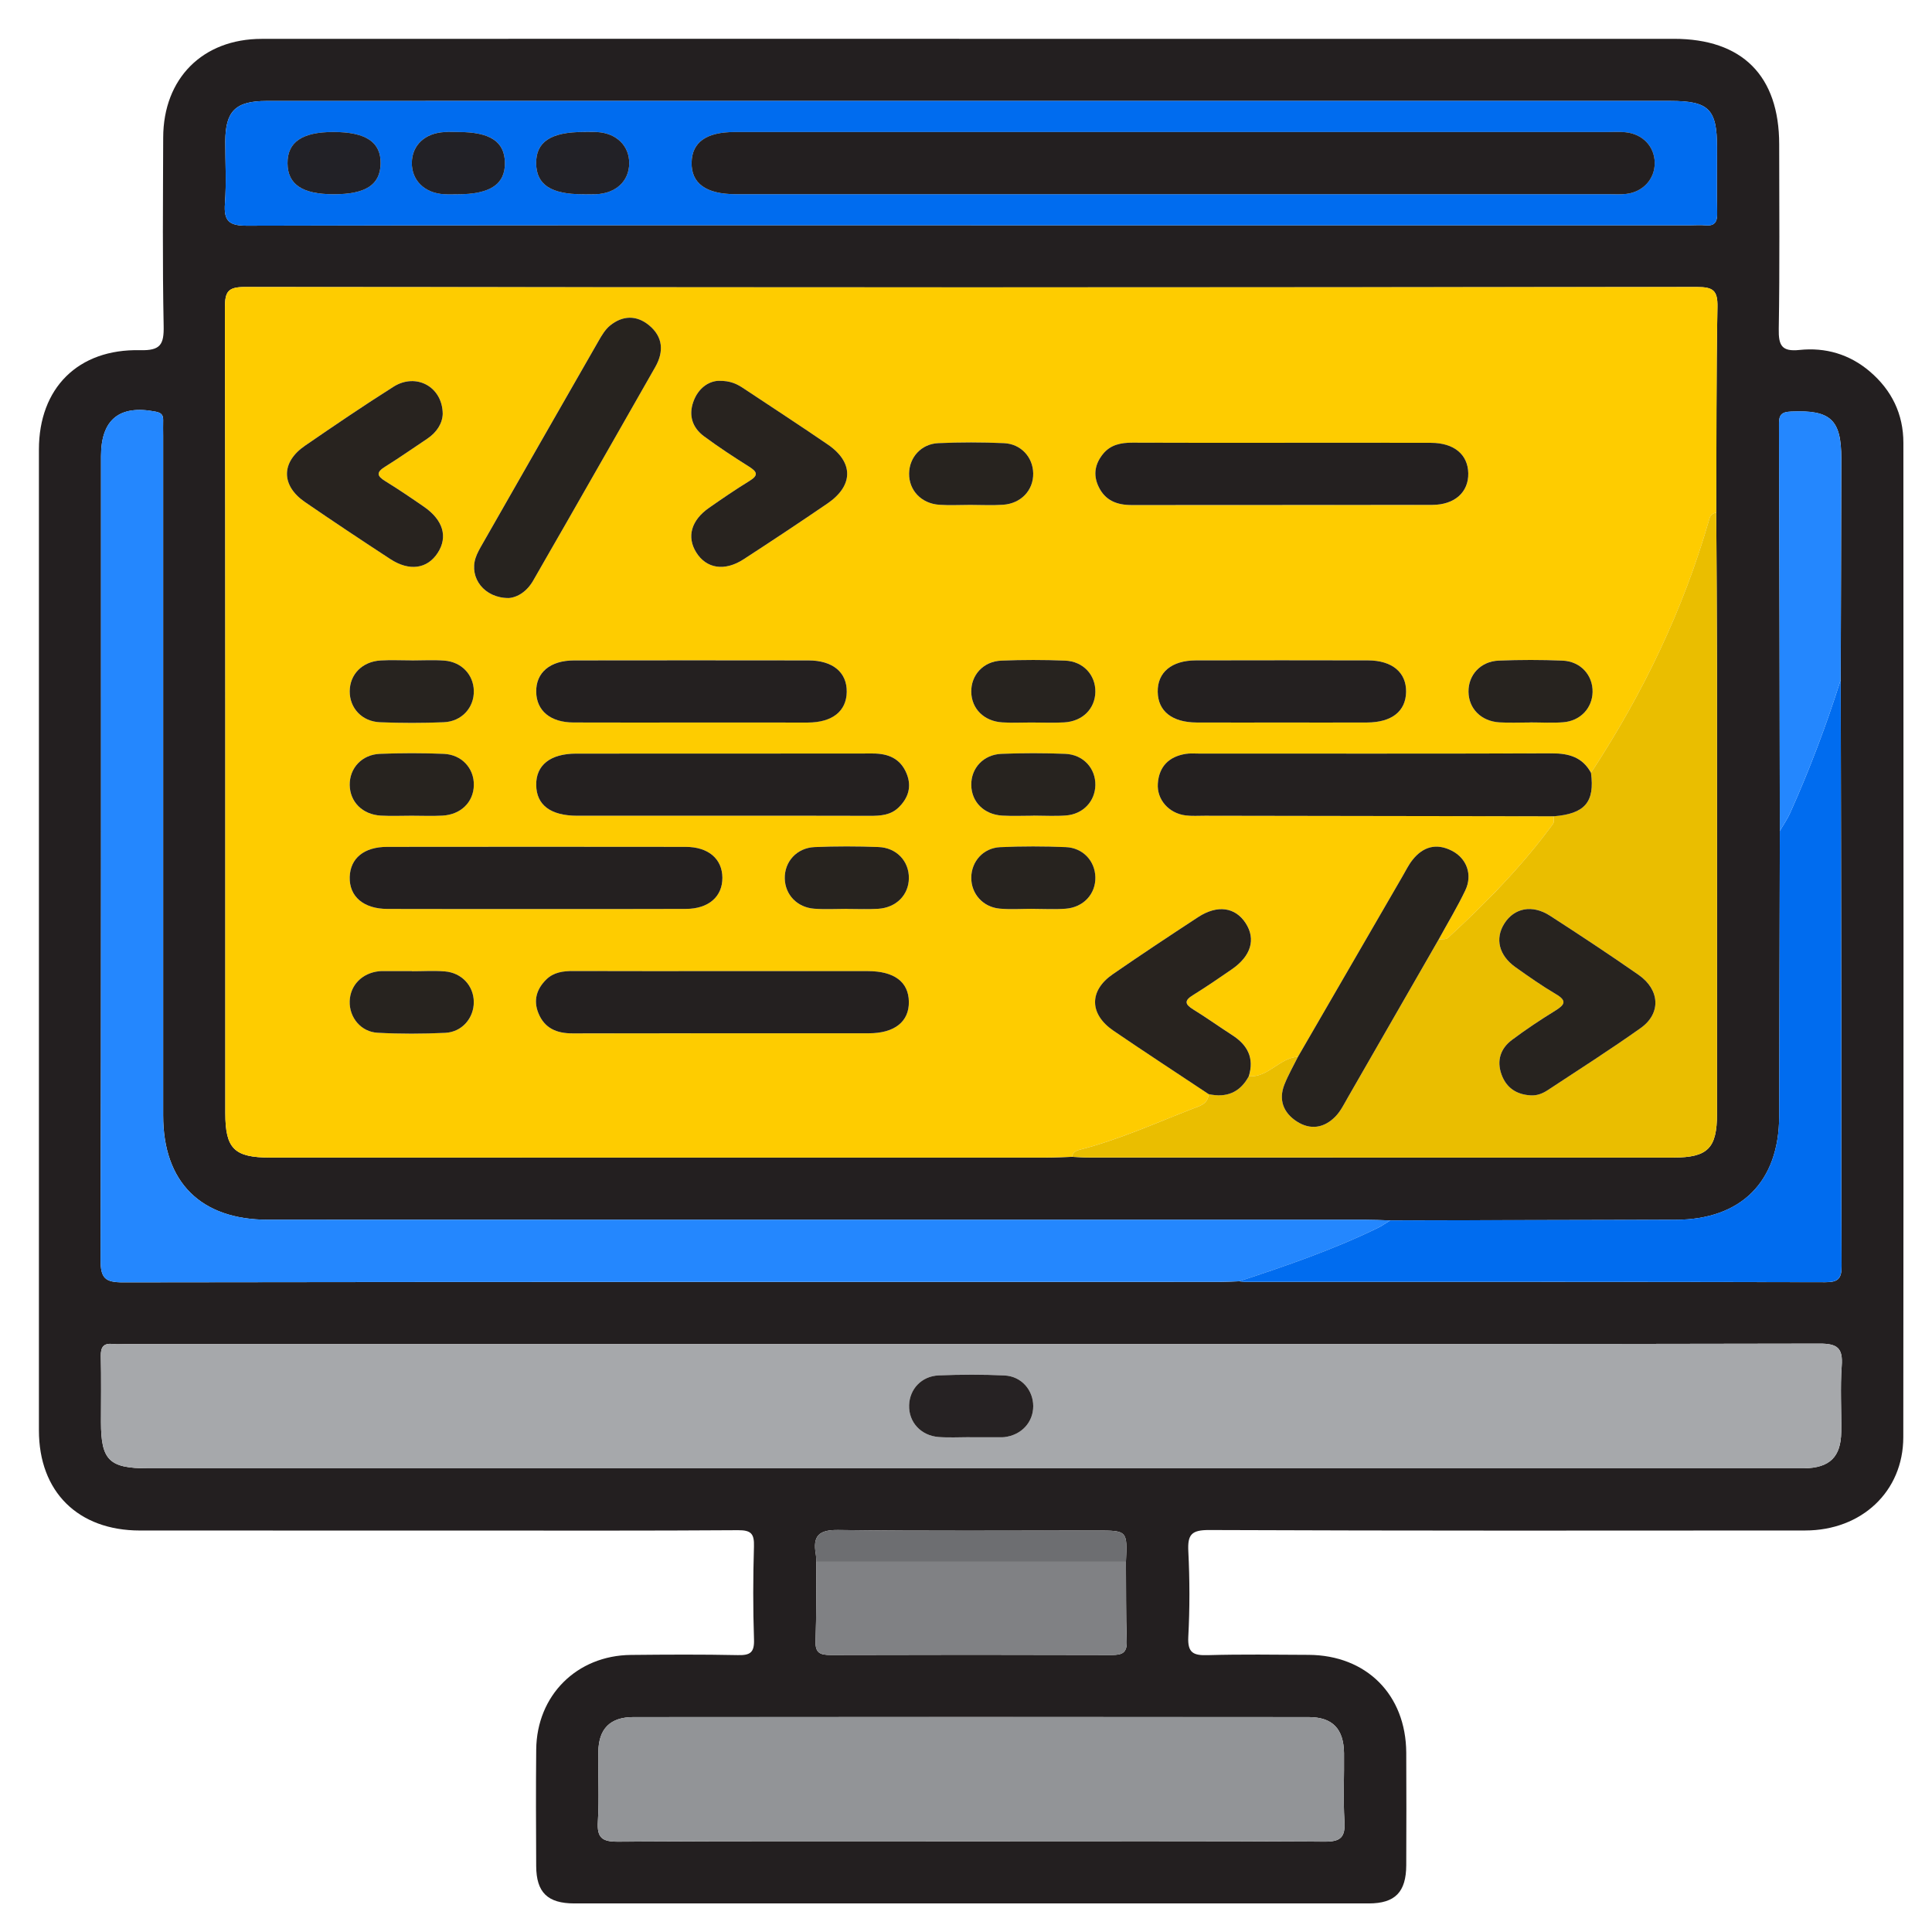 <?xml version="1.0" encoding="UTF-8"?>
<svg xmlns="http://www.w3.org/2000/svg" xmlns:xlink="http://www.w3.org/1999/xlink" version="1.1" id="Layer_1" x="0px" y="0px" width="85px" height="85px" viewBox="0 0 85 85" xml:space="preserve">
<g id="Layer_1_1_" display="none">
	<path display="inline" fill="#AB604B" d="M27.595,15.715V32.48H9.906V15.715c0-4.884,3.961-8.845,8.844-8.845   C23.602,6.87,27.595,10.805,27.595,15.715z"></path>
	<path display="inline" fill="#8B4F4F" d="M14.308,8.076c-2.629,1.533-4.401,4.376-4.401,7.639V32.48h4.401V8.076z"></path>
	<path display="inline" fill="#65B9FF" d="M51.619,24.02v6.113H29.776V24.02c0-2.837,2.304-5.142,5.142-5.142h11.566   C49.322,18.878,51.619,21.182,51.619,24.02z"></path>
	<path display="inline" fill="#3E7FFF" d="M34.917,18.876h1.393c-2.836,0-5.139,2.303-5.139,5.14v6.117h-1.394v-6.117   C29.778,21.179,32.081,18.876,34.917,18.876z"></path>
	<rect x="29.778" y="26.945" display="inline" fill="#FFAF93" width="4.372" height="3.188"></rect>
	<rect x="29.778" y="26.945" display="inline" fill="#EE8778" width="1.393" height="3.188"></rect>
	<rect x="47.25" y="27.942" display="inline" fill="#FFAF93" width="4.368" height="3.19"></rect>
	<path display="inline" fill="#F44AAF" d="M33.148,37.414v8.063H4.339v-8.063c0-3.742,3.039-6.781,6.782-6.781h15.256   C30.119,30.633,33.148,33.672,33.148,37.414z"></path>
	<path display="inline" fill="#E2429A" d="M11.12,30.63h1.838c-3.742,0-6.778,3.038-6.778,6.779v8.067H4.341v-8.067   C4.341,33.668,7.379,30.63,11.12,30.63z"></path>
	<rect x="4.34" y="41.271" display="inline" fill="#FFAF93" width="5.767" height="4.206"></rect>
	<rect x="4.34" y="41.271" display="inline" fill="#EE8778" width="1.839" height="4.206"></rect>
	<rect x="27.387" y="41.269" display="inline" fill="#FFAF93" width="5.763" height="4.208"></rect>
	<g display="inline">
		<path fill="#FFAF93" d="M43.545,17.228V19.5c0,2.513-3.059,3.793-4.843,2.008c-0.521-0.515-0.832-1.224-0.832-2.008v-2.272H43.545    z"></path>
		<path fill="#FFAF93" d="M45.906,6.854v6.916c0,2.871-2.327,5.198-5.198,5.198l0,0c-2.871,0-5.199-2.327-5.199-5.198V6.854H45.906z    "></path>
		<path fill="#FFAF93" d="M45.904,6.852v6.916c0,0.164-0.006,0.328-0.023,0.486c-0.018,0.229-0.059,0.451-0.111,0.673    c-0.521,2.319-2.588,4.041-5.059,4.041c-2.872,0-5.2-2.325-5.2-5.2V6.852H45.904z"></path>
		<path fill="#AB604B" d="M47.016,12.657V6.361c0,0,0.104-3.183-4.152-4.082c-4.975-1.052-5.344,1.21-5.344,1.21h-0.588    c-1.414,0-2.56,1.146-2.56,2.56v6.607h1.142v-3.51c0-1.185,0.96-2.145,2.145-2.145l0,0c0.096,0.071,1.065,1.418,3.03,1.418h4.48    c0.406,0,0.735,0.329,0.735,0.735v3.502L47.016,12.657L47.016,12.657z"></path>
		<path fill="#AB604B" d="M35.51,10.02v2.641h-1.142v-2.249C34.685,10.166,35.077,10.02,35.51,10.02z"></path>
		<path fill="#8B4F4F" d="M37.033,3.49H36.93c-1.414,0-2.56,1.146-2.56,2.56v6.607h1.142V9.146c0-0.966,0.643-1.771,1.521-2.04V3.49    z"></path>
		<path fill="#FFAF93" d="M47.734,12.433c0,1.02-0.816,1.836-1.836,1.836v-3.663C46.918,10.606,47.734,11.424,47.734,12.433z"></path>
		<path fill="#EE8778" d="M46.389,10.68c-0.156-0.043-0.318-0.074-0.49-0.074v3.663c0.172,0,0.334-0.03,0.49-0.073V10.68z     M39.584,21.489l0.022,0.021c0.415,0.415,0.947,0.703,1.554,0.785c-0.793,0.159-1.765-0.093-2.457-0.785    c-1.177-1.161-0.742-2.514-0.836-3.39c-1.542-1.015-2.354-2.657-2.354-4.352v0.503c-1.736,0-2.509-2.196-1.147-3.271    c0.318-0.251,0.711-0.392,1.147-0.392V9.15c0-0.962,0.629-1.776,1.51-2.05v6.668c0,2.632,1.942,4.777,4.411,5.137    c0.77-0.096,1.488-0.377,2.11-0.777v0.896c-1.051,0.557-2.234,0.764-3.124,0.695C39.481,19.675,38.926,20.822,39.584,21.489z"></path>
		<path fill="#EE8778" d="M41.119,13.069v0.742c0,0.252-0.204,0.456-0.456,0.456s-0.456-0.204-0.456-0.456v-0.742    c0-0.252,0.204-0.456,0.456-0.456C40.917,12.613,41.119,12.82,41.119,13.069z M39.079,15.438c0.163,0.749,0.828,1.309,1.625,1.309    s1.462-0.561,1.624-1.309H39.079z"></path>
		<path fill="#312E4B" d="M39.236,11.243c-0.244-1.121-1.852-1.122-2.096,0H39.236z M44.275,11.243    c-0.244-1.121-1.854-1.122-2.096,0H44.275z"></path>
	</g>
	<g display="inline">
		<path fill="#FFAF93" d="M22.132,27.657v2.702c0,1.867-1.519,3.378-3.371,3.378c-0.94,0-1.776-0.376-2.39-0.989    c-0.619-0.612-0.988-1.455-0.988-2.389v-2.702H22.132z"></path>
		<path fill="#FFAF93" d="M24.938,15.611v7.93c0,0.195-0.006,0.39-0.027,0.578c-0.021,0.271-0.069,0.536-0.133,0.801    c-1.059,4.717-6.949,6.436-10.391,2.994c-1.121-1.121-1.811-2.667-1.811-4.373v-7.93H24.938z"></path>
		<path fill="#FFAF93" d="M27.116,21.954c0,1.212-0.973,2.185-2.185,2.185v-4.357C26.144,19.781,27.116,20.754,27.116,21.954z"></path>
		<path fill="#EE8778" d="M25.515,19.869c-0.187-0.051-0.38-0.088-0.583-0.088v4.357c0.203,0,0.396-0.037,0.583-0.088V19.869z     M17.425,32.727l0.025,0.026c0.489,0.489,1.127,0.838,1.843,0.935c-0.175,0.034-0.349,0.052-0.532,0.052    c-0.943,0-1.782-0.384-2.385-0.986c-0.629-0.62-0.995-1.459-0.995-2.394v-1.642c-1.821-1.199-2.804-3.15-2.804-5.179l0.077,0.607    c-1.214,0-2.27-0.983-2.27-2.197c0-1.135,0.909-2.166,2.192-2.166v-4.175h1.799v7.931c0,3.167,2.337,5.694,5.249,6.113    c0.917-0.113,1.765-0.445,2.507-0.926v1.065c-1.235,0.66-2.644,0.911-3.712,0.829C17.302,30.569,16.639,31.932,17.425,32.727z"></path>
		<path fill="#EE8778" d="M19.246,23.41v0.883c0,0.301-0.242,0.543-0.542,0.543c-0.3,0-0.542-0.242-0.542-0.543V23.41    c0-0.3,0.242-0.542,0.542-0.542C19.007,22.868,19.246,23.114,19.246,23.41z M16.82,26.101c0.449,2.066,3.415,2.068,3.865,0H16.82z    "></path>
		<path fill="#312E4B" d="M17.007,21.444c-0.125-0.574-0.636-1.004-1.246-1.004c-0.612,0-1.122,0.43-1.247,1.004H17.007z M23,21.444    c-0.125-0.574-0.635-1.004-1.246-1.004c-0.611,0-1.121,0.43-1.246,1.004H23z"></path>
		<path fill="#AB604B" d="M25.346,15.129L25.346,15.129c0,2.035-1.65,3.685-3.686,3.685h-6.113c-2.035,0-3.686-1.649-3.686-3.685    l0,0"></path>
		<path fill="#8B4F4F" d="M14.287,15.129h-2.426c0,1.59,1.014,2.934,2.426,3.449V15.129z"></path>
	</g>
</g>
<g id="Layer_2" display="none">
	<path display="inline" fill="#E83D62" d="M82.23,70.102v12.896H48.127V70.102c0-4.433,3.598-8.027,8.027-8.027h18.061   C78.646,62.072,82.23,65.669,82.23,70.102L82.23,70.102z"></path>
	<path display="inline" fill="#CE2955" d="M56.152,62.07h2.177c-4.433,0.002-8.022,3.594-8.026,8.022v12.902H48.13v-12.9   C48.131,65.664,51.723,62.072,56.152,62.07L56.152,62.07z"></path>
	<path display="inline" fill="#FFAF93" d="M48.13,74.667h6.825v8.33H48.13V74.667z"></path>
	<path display="inline" fill="#FFAF93" d="M73.701,72.107h5.682v6.94h-5.682V72.107z M68.881,59.473v2.955   c0,3.271-3.979,4.934-6.299,2.612c-0.695-0.688-1.086-1.632-1.08-2.612v-2.955H68.881z"></path>
	<path display="inline" fill="#FFAF93" d="M73.313,43.298v10.798c0.049,4.483-3.545,8.157-8.026,8.206   c-4.479,0.052-8.157-3.544-8.206-8.026c-0.001-0.06-0.001-0.118,0-0.18V43.299L73.313,43.298L73.313,43.298z"></path>
	<path display="inline" fill="#FFAF93" d="M73.309,43.294v10.799c0,0.255-0.011,0.511-0.037,0.759   c-0.028,0.354-0.088,0.707-0.174,1.051c-0.832,3.691-4.113,6.313-7.897,6.311c-4.482,0.001-8.116-3.632-8.119-8.113   c0,0,0-0.002,0-0.005v-10.8L73.309,43.294L73.309,43.294z"></path>
	<path display="inline" fill="#AB604B" d="M75.041,52.359v-9.833c0,0,0.163-4.969-6.48-6.374c-7.768-1.643-8.347,1.89-8.347,1.89   h-0.917c-2.208,0-3.997,1.791-3.997,3.997v10.315h1.783v-5.48c0-1.852,1.499-3.35,3.349-3.35c0.102,0.074,1.699,2.216,4.729,2.216   h6.995c0.635,0,1.148,0.514,1.148,1.146v5.469h1.735L75.041,52.359L75.041,52.359z"></path>
	<path display="inline" fill="#AB604B" d="M57.079,48.24v4.123h-1.782v-3.51C55.807,48.455,56.436,48.239,57.079,48.24z"></path>
	<path display="inline" fill="#8B4F4F" d="M59.457,38.045h-0.16c-2.207,0-3.997,1.79-3.997,3.997v10.317h1.783v-5.482   c0-1.508,1.003-2.766,2.374-3.186V38.045z"></path>
	<path display="inline" fill="#FFAF93" d="M76.166,52.009c0.006,1.578-1.27,2.863-2.848,2.868c-0.006,0-0.012,0-0.021,0v-5.719   c1.576-0.008,2.86,1.266,2.866,2.842C76.166,52.003,76.166,52.006,76.166,52.009z"></path>
	<path display="inline" fill="#EE8778" d="M74.063,49.271c-0.246-0.071-0.504-0.111-0.764-0.113v5.719   c0.266,0,0.52-0.047,0.764-0.115V49.271z M63.441,66.146l0.033,0.035c0.65,0.666,1.506,1.096,2.428,1.226   c-1.238,0.25-2.758-0.146-3.836-1.226c-0.842-0.828-1.313-1.964-1.308-3.145v-2.146c-2.301-1.496-3.684-4.055-3.676-6.797v0.785   c-1.586,0.004-2.873-1.277-2.878-2.861c0-0.007,0-0.011,0-0.016c0-0.9,0.427-1.71,1.086-2.229c0.512-0.402,1.143-0.619,1.792-0.612   v-2.276c0-1.503,0.979-2.773,2.354-3.201v10.412c0,4.103,3.024,7.459,6.891,8.021c1.175-0.152,2.3-0.567,3.293-1.212V62.3   c-1.641,0.87-3.484,1.193-4.877,1.087c-1.469-0.068-2.335,1.721-1.307,2.764v-0.004H63.441L63.441,66.146z"></path>
	<path display="inline" fill="#EE8778" d="M65.838,53.003v1.158c0,0.396-0.32,0.713-0.714,0.713s-0.712-0.317-0.712-0.713v-1.158   c0-0.394,0.318-0.713,0.712-0.713S65.838,52.609,65.838,53.003z M62.65,56.701c0.31,1.4,1.695,2.287,3.096,1.979   c0.988-0.218,1.762-0.99,1.979-1.979H62.65z"></path>
	<path display="inline" fill="#312E4B" d="M62.896,50.148c-0.199-0.901-1.096-1.476-1.998-1.274   c-0.637,0.142-1.135,0.638-1.275,1.274H62.896z M70.764,50.148c-0.199-0.901-1.093-1.476-1.996-1.274   c-0.638,0.142-1.135,0.638-1.273,1.274H70.764z"></path>
</g>
<path fill-rule="evenodd" clip-rule="evenodd" fill="#231F20" d="M42.792,1.708c10.282,0,20.565,0,30.847,0  c3.015,0,4.637,1.625,4.638,4.644c0.001,2.705,0.026,5.412-0.019,8.117c-0.013,0.725,0.126,1.009,0.908,0.928  c1.146-0.121,2.204,0.186,3.098,0.947c0.963,0.821,1.477,1.873,1.477,3.139c0.005,14.583,0.011,29.168-0.004,43.75  c-0.003,2.389-1.836,4.1-4.315,4.102c-8.745,0.006-17.488,0.015-26.232-0.02c-0.776-0.002-0.945,0.207-0.909,0.935  c0.063,1.25,0.066,2.508-0.001,3.758c-0.037,0.711,0.222,0.831,0.854,0.812c1.48-0.043,2.962-0.02,4.442-0.013  c2.543,0.015,4.278,1.753,4.293,4.302c0.008,1.651,0.007,3.304,0,4.955c-0.006,1.179-0.489,1.678-1.648,1.679  c-11.65,0.003-23.3,0.003-34.95,0c-1.182,0-1.675-0.485-1.681-1.644c-0.009-1.708-0.016-3.418,0.001-5.127  c0.023-2.381,1.784-4.139,4.169-4.162c1.566-0.016,3.133-0.025,4.699,0.008c0.538,0.013,0.734-0.105,0.714-0.688  c-0.047-1.365-0.042-2.735-0.002-4.101c0.016-0.552-0.129-0.71-0.696-0.707c-3.902,0.027-7.804,0.016-11.707,0.016  c-4.871,0-9.741,0.002-14.612-0.002c-2.724-0.002-4.444-1.704-4.444-4.406c-0.003-14.385-0.003-28.768,0-43.153  c0-2.7,1.72-4.435,4.453-4.37c0.894,0.022,1.052-0.245,1.035-1.07C7.145,11.575,7.172,8.812,7.18,6.049  c0.007-2.601,1.737-4.338,4.337-4.339C21.942,1.705,32.367,1.708,42.792,1.708z M35.917,68.711  c-0.008,1.166,0.005,2.332-0.036,3.497c-0.018,0.518,0.207,0.605,0.658,0.604c4.125-0.013,8.251-0.013,12.375,0  c0.451,0.001,0.676-0.087,0.658-0.604c-0.04-1.165-0.025-2.331-0.035-3.497c0.065-1.374,0.065-1.374-1.303-1.374  c-3.786,0-7.572,0.029-11.356-0.023c-0.866-0.012-1.121,0.269-0.987,1.058C35.909,68.482,35.909,68.598,35.917,68.711z   M78.305,36.559c-0.009,4.183-0.021,8.366-0.028,12.55c-0.007,2.884-1.672,4.55-4.557,4.556c-4.183,0.008-8.365,0.019-12.549,0.029  c-0.369-0.011-0.738-0.028-1.108-0.028c-16.091-0.001-32.182-0.001-48.273-0.002c-2.954,0-4.611-1.648-4.611-4.587  c-0.001-9.967,0-19.935,0-29.903c0-0.228-0.007-0.456,0-0.683c0.005-0.237-0.084-0.332-0.335-0.38  c-1.587-0.309-2.399,0.344-2.399,1.961c0,11.791,0.008,23.582-0.018,35.373c-0.001,0.777,0.193,0.975,0.973,0.973  c16.09-0.023,32.182-0.018,48.272-0.02c0.284,0,0.568-0.018,0.853-0.026c0.086,0.008,0.17,0.025,0.254,0.025  c8.511,0.001,17.021-0.003,25.533,0.015c0.557,0.001,0.715-0.154,0.711-0.713c-0.022-3.786-0.008-7.571-0.013-11.356  c-0.005-4.811-0.018-9.62-0.026-14.429c0.009-3.244,0.021-6.487,0.026-9.73c0.003-1.723-0.472-2.153-2.199-2.077  c-0.396,0.018-0.543,0.112-0.542,0.529C78.289,24.609,78.296,30.583,78.305,36.559z M47.167,50.896  c0.255,0.011,0.511,0.031,0.766,0.031c8.563,0.001,17.126,0.002,25.688,0.001c1.511,0,1.92-0.407,1.92-1.921  c0.001-6.542,0.003-13.085-0.001-19.628c-0.002-2.275-0.021-4.549-0.032-6.825c0.012-3.018-0.004-6.036,0.052-9.053  c0.014-0.728-0.197-0.873-0.894-0.873c-21.3,0.021-42.6,0.021-63.9-0.001c-0.73,0-0.871,0.203-0.87,0.896  C9.919,25.34,9.912,37.158,9.913,48.976c0,1.563,0.394,1.953,1.975,1.953c11.362,0,22.723,0,34.086-0.001  C46.37,50.928,46.769,50.907,47.167,50.896z M42.727,59.132c-12.386,0-24.772,0-37.158,0c-0.2,0-0.4,0.019-0.598-0.003  c-0.411-0.043-0.544,0.129-0.535,0.533c0.023,0.97,0.007,1.938,0.007,2.905c0.001,1.678,0.362,2.033,2.064,2.033  c24.146,0.001,48.292,0.001,72.438,0.001c0.142,0,0.284,0.002,0.427-0.001c1.126-0.019,1.621-0.497,1.635-1.606  c0.012-0.968-0.05-1.94,0.021-2.903c0.057-0.78-0.188-0.979-0.972-0.977C67.612,59.141,55.17,59.132,42.727,59.132z M42.724,9.911  c10.563,0,21.126,0,31.689,0c0.198,0,0.4-0.017,0.598,0.002c0.406,0.043,0.547-0.124,0.537-0.532  c-0.022-0.968-0.006-1.936-0.007-2.904c0-1.679-0.361-2.036-2.062-2.036c-17.368,0-34.736,0-52.104,0  c-3.217,0-6.434-0.001-9.652,0.002c-1.356,0.001-1.805,0.442-1.811,1.771C9.91,7.125,9.964,8.041,9.897,8.946  C9.839,9.717,10.07,9.933,10.863,9.93C21.483,9.901,32.104,9.911,42.724,9.911z M42.734,81.008c5.18,0,10.359-0.015,15.538,0.017  c0.725,0.007,0.921-0.204,0.878-0.903c-0.061-0.992-0.006-1.99-0.019-2.986c-0.013-1.073-0.503-1.591-1.557-1.591  c-9.903-0.006-19.807-0.006-29.709,0c-1.019,0-1.524,0.512-1.541,1.519c-0.017,1.024,0.043,2.053-0.02,3.073  c-0.045,0.719,0.185,0.895,0.892,0.889C32.375,80.994,37.554,81.008,42.734,81.008z"></path>
<path fill-rule="evenodd" clip-rule="evenodd" fill="#FECC00" d="M47.167,50.896c-0.398,0.011-0.797,0.031-1.193,0.031  c-11.363,0.001-22.724,0.001-34.086,0.001c-1.581,0-1.975-0.39-1.975-1.953c0-11.818,0.007-23.635-0.016-35.453  c-0.001-0.693,0.14-0.896,0.87-0.896c21.3,0.022,42.6,0.022,63.9,0.001c0.696,0,0.907,0.145,0.894,0.873  c-0.056,3.018-0.04,6.036-0.052,9.053c-0.146,0.031-0.251,0.095-0.298,0.257c-1.143,4.007-2.933,7.713-5.213,11.19  c-0.372-0.687-0.971-0.858-1.715-0.856c-5.174,0.017-10.348,0.009-15.521,0.009c-0.199,0-0.402-0.019-0.596,0.014  c-0.738,0.12-1.173,0.556-1.225,1.308c-0.048,0.705,0.484,1.307,1.219,1.398c0.279,0.035,0.567,0.015,0.852,0.015  c5.116,0.009,10.233,0.016,15.349,0.024c-0.01,0.112,0.024,0.255-0.032,0.332c-1.354,1.847-2.945,3.478-4.628,5.021  c-0.084,0.077-0.268,0.047-0.404,0.066c0.395-0.72,0.822-1.425,1.174-2.165c0.325-0.687,0.058-1.404-0.595-1.737  c-0.682-0.348-1.268-0.181-1.731,0.404c-0.176,0.219-0.3,0.479-0.442,0.725c-1.532,2.645-3.063,5.291-4.597,7.936  c-0.816,0.045-1.303,0.919-2.163,0.858c0.249-0.802-0.053-1.378-0.729-1.813c-0.573-0.368-1.129-0.77-1.71-1.126  c-0.379-0.231-0.408-0.395-0.009-0.639c0.581-0.358,1.145-0.746,1.705-1.133c0.845-0.582,1.062-1.322,0.608-2.025  c-0.457-0.707-1.244-0.822-2.092-0.269c-1.261,0.825-2.519,1.657-3.758,2.514c-1.049,0.724-1.035,1.755,0.032,2.484  c1.386,0.946,2.791,1.861,4.187,2.79c-0.029,0.44-0.407,0.527-0.709,0.644c-1.639,0.638-3.247,1.363-4.957,1.802  C47.319,50.63,47.199,50.701,47.167,50.896z M56.395,19.481c-2.189,0-4.377,0.006-6.567-0.004c-0.506-0.002-0.968,0.087-1.3,0.498  c-0.35,0.431-0.443,0.912-0.196,1.432c0.293,0.62,0.811,0.815,1.463,0.814c4.406-0.006,8.812,0.001,13.218-0.007  c0.989-0.002,1.602-0.56,1.586-1.391c-0.017-0.827-0.625-1.335-1.637-1.339C60.771,19.476,58.584,19.481,56.395,19.481z   M31.79,35.889c2.16,0,4.32-0.004,6.481,0.003c0.467,0.002,0.918-0.027,1.269-0.373c0.42-0.413,0.579-0.909,0.351-1.476  c-0.27-0.669-0.804-0.894-1.496-0.893c-4.349,0.008-8.699,0.002-13.047,0.005c-1.139,0-1.772,0.507-1.757,1.389  c0.016,0.876,0.637,1.342,1.803,1.344C27.526,35.891,29.658,35.889,31.79,35.889z M23.612,39.992c2.188,0,4.377,0.006,6.566-0.004  c0.999-0.004,1.608-0.541,1.604-1.371c-0.004-0.829-0.614-1.357-1.617-1.358c-4.377-0.006-8.756-0.006-13.133,0  c-1.018,0.001-1.624,0.503-1.646,1.328c-0.023,0.855,0.607,1.399,1.659,1.402C19.235,39.996,21.423,39.992,23.612,39.992z   M31.786,42.725c-2.188,0-4.377,0.004-6.565-0.003c-0.442-0.002-0.858,0.052-1.185,0.371c-0.422,0.413-0.577,0.91-0.351,1.477  c0.27,0.67,0.804,0.896,1.496,0.895c4.349-0.008,8.698-0.002,13.047-0.004c1.134-0.001,1.774-0.515,1.758-1.392  c-0.016-0.87-0.644-1.341-1.804-1.343C36.05,42.724,33.917,42.725,31.786,42.725z M22.387,26.311c0.392-0.032,0.8-0.292,1.074-0.775  c0.478-0.838,0.962-1.672,1.441-2.51c1.31-2.292,2.62-4.583,3.925-6.877c0.385-0.677,0.346-1.328-0.272-1.838  c-0.548-0.452-1.163-0.438-1.715,0.011c-0.212,0.171-0.366,0.431-0.505,0.675c-1.709,2.978-3.412,5.96-5.114,8.942  c-0.112,0.198-0.229,0.398-0.299,0.611C20.641,25.426,21.307,26.318,22.387,26.311z M30.428,31.788c1.705,0,3.409,0.004,5.114-0.001  c1.08-0.004,1.7-0.501,1.71-1.353c0.01-0.856-0.614-1.378-1.68-1.38c-3.438-0.004-6.877-0.005-10.315,0  c-1.059,0.001-1.685,0.535-1.667,1.392c0.018,0.825,0.625,1.334,1.637,1.338C26.96,31.793,28.694,31.788,30.428,31.788z   M19.478,18.209c-0.011-1.202-1.176-1.818-2.16-1.198c-1.32,0.833-2.611,1.713-3.898,2.597c-1.057,0.725-1.057,1.753,0,2.48  c1.24,0.851,2.494,1.684,3.753,2.507c0.843,0.55,1.631,0.433,2.088-0.276c0.451-0.7,0.236-1.441-0.605-2.024  c-0.56-0.388-1.124-0.771-1.704-1.127c-0.383-0.234-0.398-0.396-0.006-0.638c0.627-0.389,1.23-0.815,1.846-1.225  C19.221,19.019,19.464,18.627,19.478,18.209z M31.593,16.755c-0.428,0.026-0.88,0.327-1.09,0.925  c-0.214,0.606-0.036,1.14,0.468,1.513c0.638,0.472,1.306,0.908,1.978,1.333c0.359,0.226,0.441,0.379,0.024,0.634  c-0.605,0.371-1.191,0.773-1.774,1.179c-0.792,0.552-0.994,1.282-0.566,1.967c0.446,0.712,1.249,0.842,2.084,0.299  c1.238-0.804,2.469-1.62,3.688-2.454c1.148-0.785,1.157-1.811,0.019-2.591c-1.218-0.835-2.456-1.64-3.686-2.457  C32.452,16.912,32.159,16.74,31.593,16.755z M56.398,31.788c1.249,0,2.499,0.004,3.748-0.001c1.087-0.005,1.702-0.493,1.716-1.346  c0.014-0.855-0.611-1.384-1.672-1.386c-2.527-0.006-5.056-0.006-7.582,0c-1.064,0.002-1.688,0.528-1.673,1.386  c0.014,0.851,0.633,1.341,1.714,1.346C53.898,31.792,55.148,31.788,56.398,31.788z M42.686,22.213c0.482,0,0.966,0.027,1.446-0.006  c0.793-0.054,1.338-0.642,1.325-1.382c-0.012-0.708-0.535-1.295-1.288-1.328c-0.962-0.042-1.928-0.042-2.89,0  c-0.75,0.033-1.271,0.622-1.282,1.332c-0.011,0.741,0.533,1.324,1.328,1.379C41.776,22.239,42.231,22.213,42.686,22.213z   M18.105,29.057c0-0.001,0-0.002,0-0.003c-0.454,0-0.909-0.022-1.361,0.004c-0.806,0.048-1.352,0.606-1.359,1.35  c-0.007,0.742,0.538,1.336,1.336,1.368c0.935,0.037,1.873,0.038,2.806-0.001c0.792-0.034,1.335-0.647,1.318-1.387  c-0.017-0.708-0.542-1.268-1.296-1.324C19.071,29.028,18.587,29.057,18.105,29.057z M67.33,31.786c0-0.001,0-0.003,0-0.004  c0.482,0,0.967,0.03,1.445-0.007c0.753-0.058,1.276-0.621,1.291-1.329c0.016-0.74-0.527-1.35-1.319-1.382  c-0.935-0.039-1.873-0.038-2.807-0.001c-0.798,0.031-1.342,0.627-1.333,1.37c0.008,0.741,0.556,1.299,1.362,1.347  C66.421,31.808,66.876,31.786,67.33,31.786z M18.114,35.888c0.453,0,0.908,0.021,1.36-0.005c0.808-0.046,1.359-0.599,1.372-1.339  c0.013-0.742-0.531-1.346-1.326-1.378c-0.934-0.038-1.872-0.037-2.806,0c-0.796,0.032-1.339,0.631-1.329,1.374  c0.011,0.742,0.56,1.296,1.367,1.343C17.205,35.91,17.66,35.888,18.114,35.888z M45.457,35.888c0-0.002,0-0.003,0-0.004  c0.481,0,0.967,0.03,1.446-0.007c0.751-0.059,1.274-0.624,1.287-1.332c0.015-0.741-0.529-1.347-1.323-1.379  c-0.935-0.038-1.871-0.037-2.807,0c-0.796,0.032-1.34,0.63-1.329,1.373c0.01,0.742,0.559,1.297,1.364,1.344  C44.549,35.91,45.004,35.888,45.457,35.888z M37.268,39.986c0,0.001,0,0.002,0,0.003c0.454,0,0.909,0.022,1.36-0.005  c0.804-0.049,1.353-0.61,1.359-1.351c0.007-0.742-0.539-1.336-1.338-1.367c-0.934-0.036-1.872-0.037-2.806,0.002  c-0.792,0.033-1.334,0.645-1.316,1.387c0.017,0.708,0.542,1.267,1.295,1.324C36.301,40.015,36.785,39.986,37.268,39.986z   M45.43,39.984c0,0.001,0,0.002,0,0.003c0.482,0,0.966,0.028,1.446-0.006c0.79-0.056,1.334-0.651,1.314-1.391  c-0.017-0.708-0.542-1.288-1.297-1.319c-0.962-0.04-1.929-0.042-2.891,0.002c-0.748,0.035-1.267,0.631-1.271,1.341  c-0.005,0.708,0.511,1.297,1.254,1.363C44.463,40.018,44.948,39.984,45.43,39.984z M18.128,42.731c0-0.002,0-0.004,0-0.006  c-0.425,0-0.851,0-1.276,0c-0.057,0-0.114-0.001-0.17,0.005c-0.752,0.079-1.278,0.617-1.296,1.327  c-0.018,0.706,0.493,1.342,1.229,1.38c0.989,0.054,1.985,0.05,2.975,0.004c0.742-0.036,1.26-0.652,1.256-1.357  c-0.005-0.708-0.525-1.285-1.272-1.346C19.095,42.699,18.61,42.731,18.128,42.731z M45.377,31.787c0.48,0,0.966,0.022,1.445-0.005  c0.808-0.046,1.356-0.601,1.368-1.342c0.013-0.741-0.532-1.343-1.327-1.375c-0.935-0.037-1.873-0.037-2.807,0  c-0.796,0.032-1.338,0.634-1.325,1.377c0.012,0.741,0.562,1.292,1.369,1.34C44.524,31.807,44.951,31.787,45.377,31.787z"></path>
<path fill-rule="evenodd" clip-rule="evenodd" fill="#A6A8AB" d="M42.727,59.132c12.443,0,24.886,0.009,37.329-0.018  c0.783-0.002,1.028,0.196,0.972,0.977c-0.07,0.963-0.009,1.936-0.021,2.903c-0.014,1.109-0.509,1.588-1.635,1.606  c-0.143,0.003-0.285,0.001-0.427,0.001c-24.146,0-48.292,0-72.438-0.001c-1.702,0-2.063-0.355-2.064-2.033  c0-0.968,0.016-1.936-0.007-2.905c-0.009-0.404,0.124-0.576,0.535-0.533c0.197,0.021,0.398,0.003,0.598,0.003  C17.954,59.132,30.34,59.132,42.727,59.132z M42.662,63.23c0,0.001,0,0.002,0,0.004c0.454,0,0.908,0,1.361-0.001  c0.057,0,0.114,0.001,0.17-0.006c0.745-0.091,1.264-0.65,1.265-1.36c0-0.71-0.518-1.315-1.263-1.352  c-0.963-0.047-1.93-0.042-2.892-0.003c-0.757,0.029-1.283,0.601-1.306,1.311c-0.024,0.741,0.515,1.342,1.304,1.4  C41.752,63.258,42.208,63.23,42.662,63.23z"></path>
<path fill-rule="evenodd" clip-rule="evenodd" fill="#2487FE" d="M54.523,56.37c-0.284,0.009-0.568,0.026-0.853,0.026  c-16.091,0.002-32.182-0.004-48.272,0.02c-0.78,0.002-0.975-0.195-0.973-0.973c0.026-11.791,0.018-23.582,0.018-35.373  c0-1.617,0.812-2.27,2.399-1.961c0.251,0.049,0.341,0.144,0.335,0.38c-0.006,0.228,0,0.456,0,0.683c0,9.968,0,19.937,0,29.903  c0,2.938,1.657,4.587,4.611,4.587c16.091,0.001,32.182,0.001,48.273,0.002c0.37,0,0.739,0.018,1.108,0.028  c-0.192,0.115-0.376,0.245-0.577,0.343C58.638,54.988,56.585,55.69,54.523,56.37z"></path>
<path fill-rule="evenodd" clip-rule="evenodd" fill="#EABE00" d="M47.167,50.896c0.032-0.195,0.152-0.267,0.343-0.314  c1.71-0.438,3.318-1.164,4.957-1.802c0.302-0.116,0.68-0.203,0.709-0.644c0.781,0.171,1.379-0.069,1.766-0.784  c0.86,0.061,1.347-0.813,2.163-0.858c-0.2,0.404-0.427,0.798-0.594,1.217c-0.27,0.677-0.047,1.244,0.54,1.627  c0.604,0.392,1.209,0.29,1.702-0.216c0.232-0.238,0.385-0.56,0.556-0.854c1.332-2.311,2.658-4.624,3.987-6.937  c0.137-0.019,0.32,0.011,0.404-0.066c1.683-1.543,3.273-3.173,4.628-5.021c0.057-0.077,0.022-0.219,0.032-0.332  c1.367-0.107,1.809-0.622,1.637-1.912c2.28-3.477,4.07-7.183,5.213-11.19c0.047-0.162,0.151-0.226,0.298-0.257  c0.012,2.275,0.03,4.55,0.032,6.825c0.004,6.543,0.002,13.086,0.001,19.628c0,1.514-0.409,1.921-1.92,1.921  c-8.563,0.001-17.126,0-25.688-0.001C47.678,50.928,47.422,50.907,47.167,50.896z M67.354,48.192  c0.271,0.015,0.514-0.082,0.727-0.223c1.375-0.905,2.766-1.791,4.107-2.744c0.899-0.64,0.844-1.682-0.098-2.337  c-1.281-0.892-2.585-1.753-3.897-2.601c-0.778-0.504-1.576-0.344-2.01,0.347c-0.417,0.664-0.238,1.399,0.493,1.918  c0.578,0.411,1.161,0.819,1.772,1.181c0.503,0.295,0.4,0.47-0.022,0.731c-0.653,0.403-1.293,0.827-1.906,1.287  c-0.502,0.375-0.678,0.906-0.462,1.514C66.271,47.867,66.727,48.159,67.354,48.192z"></path>
<path fill-rule="evenodd" clip-rule="evenodd" fill="#006CEF" d="M42.724,9.911c-10.62,0-21.241-0.01-31.86,0.019  C10.07,9.933,9.839,9.717,9.897,8.946C9.964,8.041,9.91,7.125,9.913,6.214c0.006-1.329,0.455-1.77,1.811-1.771  c3.218-0.003,6.435-0.002,9.652-0.002c17.368,0,34.736,0,52.104,0c1.7,0,2.062,0.356,2.062,2.036  c0.001,0.968-0.016,1.937,0.007,2.904c0.01,0.408-0.131,0.575-0.537,0.532c-0.197-0.02-0.399-0.002-0.598-0.002  C63.85,9.911,53.286,9.911,42.724,9.911z M51.701,5.809c-6.461,0-12.922,0-19.383,0c-1.246,0-1.875,0.449-1.891,1.343  c-0.017,0.918,0.636,1.389,1.93,1.391c0.028,0,0.057,0,0.085,0c12.78,0,25.558,0,38.337,0c0.256,0,0.515,0.017,0.768-0.012  c0.743-0.084,1.264-0.666,1.253-1.375c-0.011-0.714-0.534-1.266-1.291-1.338c-0.254-0.024-0.513-0.009-0.77-0.009  C64.395,5.809,58.048,5.809,51.701,5.809z M14.687,8.546c1.401,0,2.036-0.413,2.058-1.338c0.023-0.954-0.642-1.401-2.08-1.401  c-1.373,0-2.022,0.445-2.015,1.379C12.658,8.118,13.299,8.546,14.687,8.546z M20.164,5.808c-0.198,0-0.397-0.008-0.596,0.001  c-0.869,0.041-1.438,0.572-1.449,1.348c-0.011,0.774,0.559,1.336,1.413,1.386c0.197,0.011,0.396,0.003,0.595,0.003  c1.444,0,2.104-0.441,2.087-1.395C22.197,6.224,21.561,5.807,20.164,5.808z M25.638,8.545c0.199,0,0.397,0.007,0.595-0.002  c0.869-0.041,1.439-0.574,1.45-1.349c0.011-0.775-0.559-1.336-1.412-1.385c-0.198-0.011-0.397-0.003-0.595-0.003  c-1.446,0-2.104,0.438-2.087,1.393C23.604,8.126,24.242,8.546,25.638,8.545z"></path>
<path fill-rule="evenodd" clip-rule="evenodd" fill="#929497" d="M42.734,81.008c-5.18,0-10.358-0.014-15.538,0.017  c-0.707,0.006-0.937-0.17-0.892-0.889c0.063-1.021,0.003-2.049,0.02-3.073c0.017-1.007,0.522-1.519,1.541-1.519  c9.903-0.006,19.806-0.006,29.709,0c1.054,0,1.544,0.518,1.557,1.591c0.013,0.996-0.042,1.994,0.019,2.986  c0.043,0.699-0.153,0.91-0.878,0.903C53.093,80.993,47.914,81.008,42.734,81.008z"></path>
<path fill-rule="evenodd" clip-rule="evenodd" fill="#006CEF" d="M54.523,56.37c2.062-0.68,4.114-1.382,6.07-2.334  c0.201-0.098,0.385-0.228,0.577-0.343c4.184-0.011,8.366-0.021,12.549-0.029c2.885-0.006,4.55-1.672,4.557-4.556  c0.008-4.184,0.02-8.367,0.028-12.55c0.155-0.267,0.334-0.523,0.46-0.804c0.854-1.904,1.589-3.854,2.218-5.843  c0.009,4.809,0.021,9.619,0.026,14.429c0.005,3.785-0.01,7.57,0.013,11.356c0.004,0.559-0.154,0.714-0.711,0.713  c-8.512-0.018-17.022-0.014-25.533-0.015C54.693,56.396,54.609,56.378,54.523,56.37z"></path>
<path fill-rule="evenodd" clip-rule="evenodd" fill="#808184" d="M49.537,68.711c0.01,1.166-0.005,2.332,0.035,3.497  c0.018,0.518-0.207,0.605-0.658,0.604c-4.124-0.013-8.25-0.013-12.375,0c-0.451,0.001-0.676-0.087-0.658-0.604  c0.041-1.165,0.027-2.331,0.036-3.497C40.457,68.711,44.998,68.711,49.537,68.711z"></path>
<path fill-rule="evenodd" clip-rule="evenodd" fill="#2487FE" d="M80.982,29.912c-0.629,1.99-1.364,3.939-2.218,5.843  c-0.126,0.28-0.305,0.537-0.46,0.804c-0.009-5.975-0.016-11.95-0.037-17.925c-0.001-0.417,0.146-0.512,0.542-0.529  c1.728-0.077,2.202,0.354,2.199,2.077C81.003,23.424,80.991,26.668,80.982,29.912z"></path>
<path fill-rule="evenodd" clip-rule="evenodd" fill="#6D6E71" d="M49.537,68.711c-4.539,0-9.08,0-13.621,0  c-0.008-0.113-0.007-0.229-0.026-0.34c-0.133-0.789,0.122-1.069,0.987-1.058c3.785,0.053,7.57,0.023,11.356,0.023  C49.603,67.337,49.603,67.337,49.537,68.711z"></path>
<path fill-rule="evenodd" clip-rule="evenodd" fill="#242020" d="M69.997,34.001c0.172,1.29-0.27,1.804-1.637,1.912  c-5.115-0.008-10.232-0.015-15.349-0.024c-0.284,0-0.572,0.02-0.852-0.015c-0.734-0.092-1.267-0.694-1.219-1.398  c0.052-0.752,0.486-1.188,1.225-1.308c0.193-0.032,0.396-0.014,0.596-0.014c5.173,0,10.347,0.008,15.521-0.009  C69.026,33.143,69.625,33.315,69.997,34.001z"></path>
<path fill-rule="evenodd" clip-rule="evenodd" fill="#242020" d="M56.395,19.481c2.189,0,4.377-0.005,6.566,0.002  c1.012,0.003,1.62,0.512,1.637,1.339c0.016,0.831-0.597,1.389-1.586,1.391c-4.406,0.008-8.812,0-13.218,0.007  c-0.652,0.001-1.17-0.194-1.463-0.814c-0.247-0.52-0.153-1.001,0.196-1.432c0.332-0.411,0.794-0.5,1.3-0.498  C52.018,19.487,54.205,19.481,56.395,19.481z"></path>
<path fill-rule="evenodd" clip-rule="evenodd" fill="#242020" d="M31.79,35.889c-2.132,0-4.264,0.002-6.396,0  c-1.167-0.002-1.788-0.468-1.803-1.344c-0.015-0.881,0.619-1.388,1.757-1.389c4.349-0.003,8.698,0.002,13.047-0.005  c0.692-0.001,1.226,0.224,1.496,0.893c0.228,0.567,0.07,1.063-0.351,1.476c-0.351,0.346-0.802,0.375-1.269,0.373  C36.11,35.885,33.95,35.889,31.79,35.889z"></path>
<path fill-rule="evenodd" clip-rule="evenodd" fill="#242020" d="M23.612,39.992c-2.189,0-4.377,0.004-6.567-0.003  c-1.052-0.003-1.682-0.546-1.659-1.402c0.023-0.825,0.628-1.327,1.646-1.328c4.377-0.005,8.755-0.006,13.133,0  c1.003,0.001,1.612,0.529,1.617,1.358c0.004,0.831-0.605,1.367-1.604,1.371C27.989,39.998,25.801,39.992,23.612,39.992z"></path>
<path fill-rule="evenodd" clip-rule="evenodd" fill="#242020" d="M31.786,42.725c2.132,0,4.265-0.001,6.396,0  c1.16,0.001,1.789,0.473,1.804,1.343c0.016,0.877-0.625,1.391-1.758,1.392c-4.349,0.002-8.698-0.004-13.047,0.004  c-0.692,0.001-1.227-0.225-1.496-0.895c-0.227-0.566-0.072-1.063,0.351-1.477c0.326-0.319,0.743-0.373,1.185-0.371  C27.408,42.729,29.597,42.725,31.786,42.725z"></path>
<path fill-rule="evenodd" clip-rule="evenodd" fill="#27231F" d="M63.296,41.331c-1.329,2.313-2.655,4.626-3.987,6.937  c-0.171,0.295-0.323,0.616-0.556,0.854c-0.493,0.506-1.099,0.607-1.702,0.216c-0.587-0.383-0.81-0.95-0.54-1.627  c0.167-0.419,0.394-0.813,0.594-1.217c1.533-2.646,3.064-5.291,4.597-7.936c0.143-0.245,0.267-0.505,0.442-0.725  c0.464-0.585,1.05-0.752,1.731-0.404c0.652,0.333,0.92,1.05,0.595,1.737C64.118,39.906,63.69,40.611,63.296,41.331z"></path>
<path fill-rule="evenodd" clip-rule="evenodd" fill="#27231F" d="M22.387,26.311c-1.08,0.007-1.746-0.885-1.464-1.761  c0.069-0.213,0.187-0.414,0.299-0.611c1.702-2.982,3.405-5.964,5.114-8.942c0.139-0.244,0.293-0.503,0.505-0.675  c0.553-0.449,1.167-0.463,1.715-0.011c0.618,0.51,0.657,1.161,0.272,1.838c-1.305,2.294-2.615,4.585-3.925,6.877  c-0.479,0.838-0.964,1.672-1.441,2.51C23.187,26.019,22.778,26.279,22.387,26.311z"></path>
<path fill-rule="evenodd" clip-rule="evenodd" fill="#242020" d="M30.428,31.788c-1.734,0-3.467,0.005-5.2-0.002  c-1.012-0.004-1.619-0.513-1.637-1.338c-0.018-0.857,0.607-1.391,1.667-1.392c3.438-0.005,6.876-0.005,10.315,0  c1.066,0.001,1.69,0.524,1.68,1.38c-0.01,0.851-0.63,1.349-1.71,1.353C33.837,31.792,32.132,31.788,30.428,31.788z"></path>
<path fill-rule="evenodd" clip-rule="evenodd" fill="#28231F" d="M54.941,47.353c-0.387,0.715-0.984,0.955-1.766,0.784  c-1.396-0.929-2.801-1.844-4.187-2.79c-1.067-0.729-1.081-1.76-0.032-2.484c1.239-0.856,2.497-1.689,3.758-2.514  c0.848-0.554,1.635-0.438,2.092,0.269c0.453,0.703,0.236,1.443-0.608,2.025c-0.561,0.387-1.124,0.774-1.705,1.133  c-0.399,0.244-0.37,0.407,0.009,0.639c0.581,0.356,1.137,0.758,1.71,1.126C54.889,45.975,55.19,46.551,54.941,47.353z"></path>
<path fill-rule="evenodd" clip-rule="evenodd" fill="#28231F" d="M19.478,18.209c-0.014,0.417-0.257,0.81-0.687,1.097  c-0.615,0.409-1.219,0.835-1.846,1.225c-0.392,0.243-0.376,0.404,0.006,0.638c0.58,0.356,1.144,0.74,1.704,1.127  c0.842,0.583,1.057,1.324,0.605,2.024c-0.457,0.708-1.245,0.826-2.088,0.276c-1.26-0.823-2.513-1.656-3.753-2.507  c-1.057-0.727-1.058-1.755,0-2.48c1.287-0.884,2.579-1.764,3.898-2.597C18.301,16.392,19.467,17.007,19.478,18.209z"></path>
<path fill-rule="evenodd" clip-rule="evenodd" fill="#28231F" d="M31.593,16.755c0.565-0.015,0.859,0.157,1.145,0.348  c1.23,0.817,2.468,1.622,3.686,2.457c1.138,0.781,1.13,1.806-0.019,2.591c-1.219,0.834-2.451,1.65-3.688,2.454  c-0.835,0.543-1.638,0.414-2.084-0.299c-0.428-0.685-0.226-1.416,0.566-1.967c0.583-0.406,1.169-0.808,1.774-1.179  c0.417-0.255,0.335-0.409-0.024-0.634c-0.672-0.424-1.34-0.86-1.978-1.333c-0.504-0.374-0.683-0.907-0.468-1.513  C30.713,17.082,31.165,16.781,31.593,16.755z"></path>
<path fill-rule="evenodd" clip-rule="evenodd" fill="#242020" d="M56.398,31.788c-1.25,0-2.5,0.004-3.749-0.001  c-1.081-0.005-1.7-0.496-1.714-1.346c-0.015-0.858,0.608-1.383,1.673-1.386c2.526-0.006,5.055-0.006,7.582,0  c1.061,0.002,1.686,0.531,1.672,1.386c-0.014,0.853-0.629,1.341-1.716,1.346C58.897,31.792,57.647,31.788,56.398,31.788z"></path>
<path fill-rule="evenodd" clip-rule="evenodd" fill="#27231F" d="M42.686,22.213c-0.454,0-0.909,0.026-1.361-0.005  c-0.795-0.055-1.339-0.638-1.328-1.379c0.011-0.71,0.532-1.298,1.282-1.332c0.962-0.043,1.928-0.043,2.89,0  c0.753,0.033,1.276,0.62,1.288,1.328c0.013,0.74-0.532,1.328-1.325,1.382C43.651,22.24,43.168,22.213,42.686,22.213z"></path>
<path fill-rule="evenodd" clip-rule="evenodd" fill="#27231F" d="M18.105,29.057c0.481,0,0.966-0.029,1.445,0.007  c0.754,0.056,1.279,0.616,1.296,1.324c0.018,0.739-0.526,1.353-1.318,1.387c-0.934,0.04-1.871,0.038-2.806,0.001  c-0.799-0.031-1.343-0.626-1.336-1.368c0.007-0.743,0.553-1.302,1.359-1.35c0.452-0.027,0.907-0.004,1.361-0.004  C18.105,29.055,18.105,29.056,18.105,29.057z"></path>
<path fill-rule="evenodd" clip-rule="evenodd" fill="#27231F" d="M67.33,31.786c-0.454,0-0.909,0.022-1.36-0.005  c-0.807-0.048-1.354-0.606-1.362-1.347c-0.009-0.743,0.535-1.339,1.333-1.37c0.934-0.037,1.872-0.038,2.807,0.001  c0.792,0.032,1.335,0.642,1.319,1.382c-0.015,0.708-0.538,1.271-1.291,1.329c-0.479,0.037-0.963,0.007-1.445,0.007  C67.33,31.783,67.33,31.785,67.33,31.786z"></path>
<path fill-rule="evenodd" clip-rule="evenodd" fill="#27231F" d="M18.114,35.888c-0.454,0-0.909,0.021-1.361-0.005  c-0.807-0.047-1.355-0.602-1.367-1.343c-0.011-0.743,0.532-1.342,1.329-1.374c0.934-0.037,1.872-0.038,2.806,0  c0.795,0.032,1.339,0.637,1.326,1.378c-0.013,0.74-0.564,1.292-1.372,1.339C19.021,35.909,18.567,35.888,18.114,35.888z"></path>
<path fill-rule="evenodd" clip-rule="evenodd" fill="#27231F" d="M45.457,35.888c-0.453,0-0.908,0.021-1.361-0.005  c-0.806-0.047-1.354-0.602-1.364-1.344c-0.011-0.743,0.533-1.341,1.329-1.373c0.936-0.037,1.872-0.037,2.807,0  c0.794,0.032,1.338,0.639,1.323,1.379c-0.013,0.708-0.536,1.272-1.287,1.332c-0.479,0.037-0.965,0.007-1.446,0.007  C45.457,35.885,45.457,35.886,45.457,35.888z"></path>
<path fill-rule="evenodd" clip-rule="evenodd" fill="#27231F" d="M37.268,39.986c-0.483,0-0.967,0.029-1.446-0.007  c-0.753-0.057-1.278-0.616-1.295-1.324c-0.018-0.742,0.524-1.354,1.316-1.387c0.934-0.039,1.872-0.038,2.806-0.002  c0.8,0.03,1.345,0.625,1.338,1.367c-0.006,0.741-0.555,1.302-1.359,1.351c-0.452,0.027-0.907,0.005-1.36,0.005  C37.268,39.988,37.268,39.987,37.268,39.986z"></path>
<path fill-rule="evenodd" clip-rule="evenodd" fill="#27231F" d="M45.43,39.984c-0.481,0-0.967,0.034-1.444-0.008  c-0.743-0.066-1.259-0.655-1.254-1.363c0.004-0.709,0.523-1.306,1.271-1.341c0.962-0.044,1.929-0.042,2.891-0.002  c0.755,0.032,1.28,0.611,1.297,1.319c0.02,0.74-0.524,1.335-1.314,1.391c-0.48,0.035-0.964,0.006-1.446,0.006  C45.43,39.986,45.43,39.985,45.43,39.984z"></path>
<path fill-rule="evenodd" clip-rule="evenodd" fill="#27231F" d="M18.128,42.731c0.482,0,0.966-0.032,1.445,0.007  c0.747,0.061,1.268,0.638,1.272,1.346c0.004,0.705-0.515,1.321-1.256,1.357c-0.99,0.046-1.986,0.05-2.975-0.004  c-0.737-0.038-1.248-0.674-1.229-1.38c0.019-0.71,0.544-1.248,1.296-1.327c0.057-0.006,0.114-0.005,0.17-0.005  c0.425,0,0.851,0,1.276,0C18.128,42.727,18.128,42.729,18.128,42.731z"></path>
<path fill-rule="evenodd" clip-rule="evenodd" fill="#27231F" d="M45.377,31.787c-0.426,0-0.853,0.021-1.276-0.005  c-0.808-0.048-1.357-0.599-1.369-1.34c-0.013-0.743,0.529-1.345,1.325-1.377c0.934-0.038,1.872-0.038,2.807,0  c0.795,0.032,1.34,0.634,1.327,1.375c-0.012,0.741-0.561,1.296-1.368,1.342C46.343,31.809,45.857,31.787,45.377,31.787z"></path>
<path fill-rule="evenodd" clip-rule="evenodd" fill="#262223" d="M42.662,63.23c-0.454,0-0.91,0.027-1.361-0.007  c-0.789-0.059-1.328-0.659-1.304-1.4c0.022-0.71,0.548-1.281,1.306-1.311c0.962-0.039,1.929-0.044,2.892,0.003  c0.745,0.036,1.263,0.642,1.263,1.352c-0.001,0.71-0.52,1.27-1.265,1.36c-0.056,0.007-0.113,0.006-0.17,0.006  c-0.453,0.001-0.907,0.001-1.361,0.001C42.662,63.232,42.662,63.231,42.662,63.23z"></path>
<path fill-rule="evenodd" clip-rule="evenodd" fill="#27231F" d="M67.354,48.192c-0.627-0.033-1.082-0.325-1.296-0.926  c-0.216-0.607-0.04-1.139,0.462-1.514c0.613-0.46,1.253-0.884,1.906-1.287c0.423-0.262,0.525-0.437,0.022-0.731  c-0.611-0.361-1.194-0.77-1.772-1.181c-0.731-0.519-0.91-1.255-0.493-1.918c0.434-0.691,1.231-0.851,2.01-0.347  c1.313,0.848,2.616,1.708,3.897,2.601c0.941,0.655,0.997,1.697,0.098,2.337c-1.342,0.953-2.732,1.839-4.107,2.744  C67.867,48.11,67.624,48.207,67.354,48.192z"></path>
<path fill-rule="evenodd" clip-rule="evenodd" fill="#231F20" d="M51.701,5.809c6.347,0,12.693,0,19.039,0  c0.257,0,0.516-0.016,0.77,0.009c0.757,0.072,1.28,0.624,1.291,1.338c0.011,0.71-0.51,1.292-1.253,1.375  c-0.253,0.029-0.512,0.012-0.768,0.012c-12.779,0-25.558,0-38.337,0c-0.028,0-0.057,0-0.085,0c-1.294-0.002-1.947-0.473-1.93-1.391  c0.016-0.894,0.645-1.343,1.891-1.343C38.779,5.809,45.24,5.809,51.701,5.809z"></path>
<path fill-rule="evenodd" clip-rule="evenodd" fill="#222126" d="M14.687,8.546c-1.388,0-2.029-0.429-2.037-1.36  c-0.007-0.935,0.642-1.379,2.015-1.379c1.438,0,2.103,0.447,2.08,1.401C16.723,8.133,16.088,8.546,14.687,8.546z"></path>
<path fill-rule="evenodd" clip-rule="evenodd" fill="#222126" d="M20.164,5.808c1.397,0,2.033,0.417,2.05,1.344  c0.017,0.954-0.644,1.395-2.087,1.395c-0.199,0-0.398,0.008-0.595-0.003c-0.854-0.049-1.423-0.611-1.413-1.386  c0.011-0.775,0.58-1.307,1.449-1.348C19.767,5.8,19.966,5.808,20.164,5.808z"></path>
<path fill-rule="evenodd" clip-rule="evenodd" fill="#222126" d="M25.638,8.546c-1.396,0-2.033-0.419-2.049-1.346  c-0.017-0.955,0.641-1.394,2.087-1.393c0.198,0,0.397-0.008,0.595,0.003c0.854,0.048,1.423,0.61,1.412,1.385  c-0.011,0.775-0.582,1.308-1.45,1.349C26.035,8.553,25.836,8.545,25.638,8.546z"></path>
</svg>
